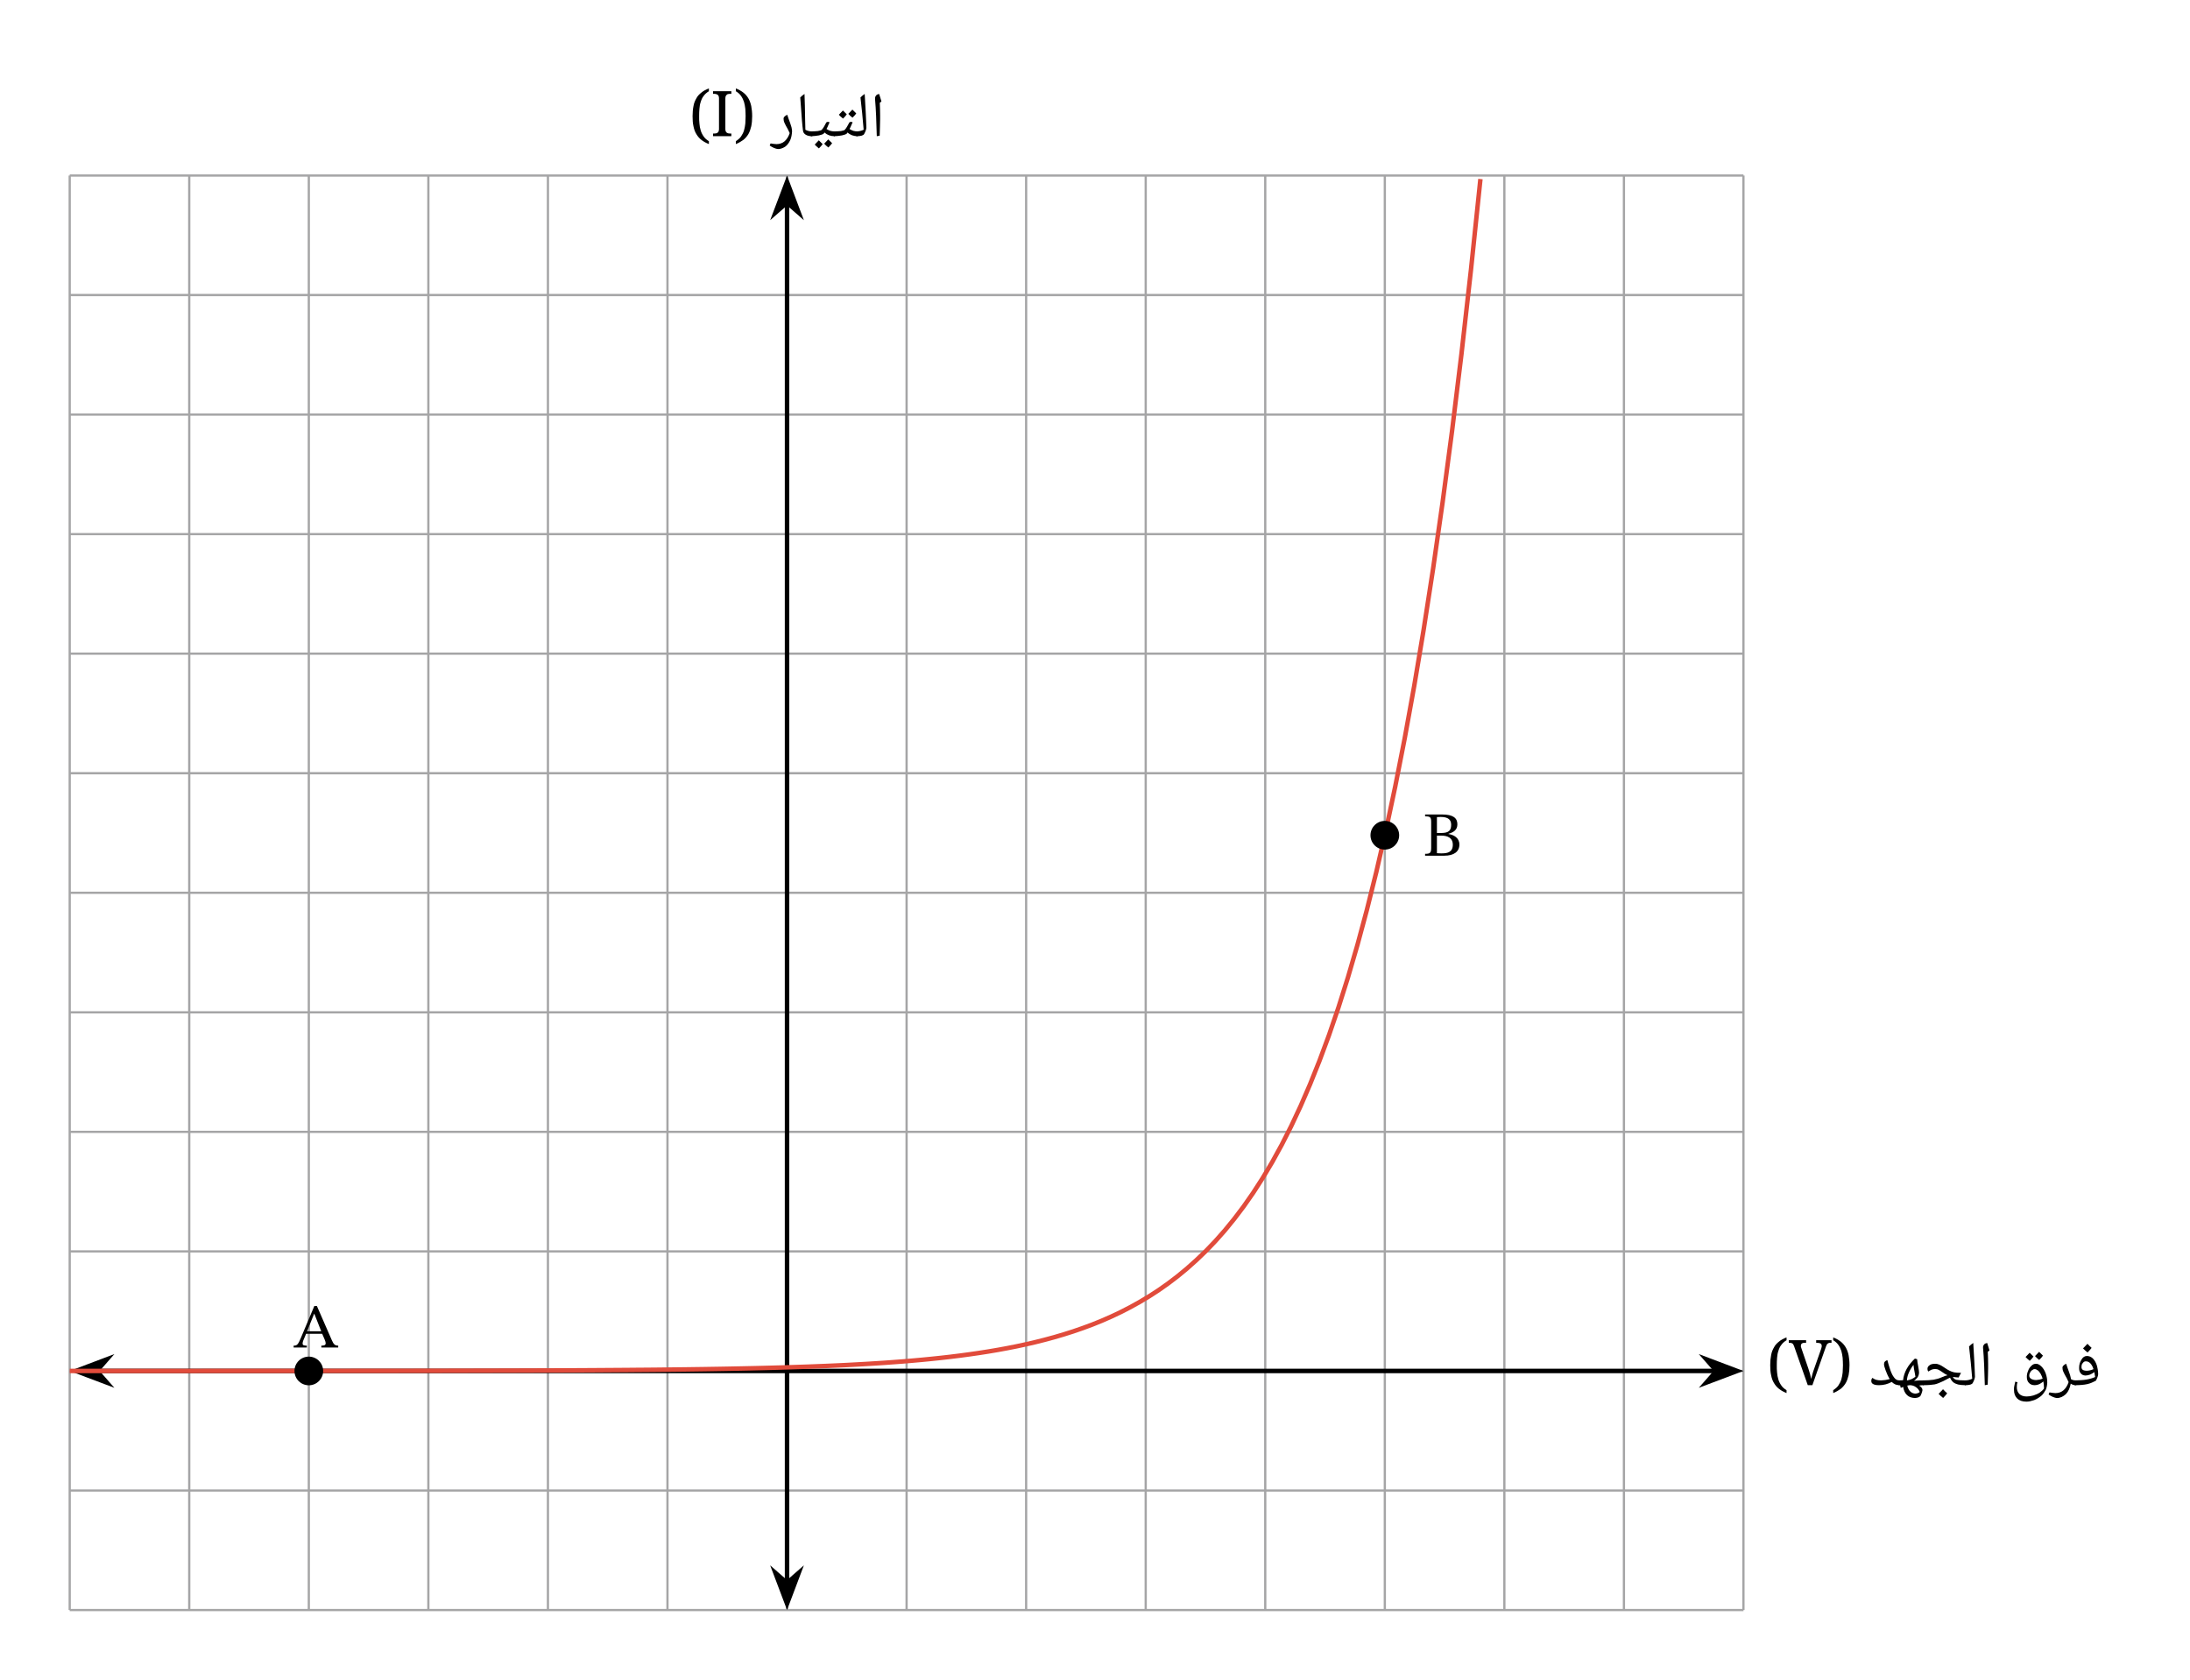 <svg xmlns="http://www.w3.org/2000/svg" width="519.427" height="398.44" viewBox="0 0 389.57 298.83" class="displayed_equation">
  <path d="M 123.984 123.964 L 3101.406 123.964 M 123.984 336.659 L 3101.406 336.659 M 123.984 549.316 L 3101.406 549.316 M 123.984 762.011 L 3101.406 762.011 M 123.984 974.667 L 3101.406 974.667 M 123.984 1187.362 L 3101.406 1187.362 M 123.984 1400.019 L 3101.406 1400.019 M 123.984 1612.714 L 3101.406 1612.714 M 123.984 1825.37 L 3101.406 1825.37 M 123.984 2038.066 L 3101.406 2038.066 M 123.984 2250.722 L 3101.406 2250.722 M 123.984 2463.417 L 3101.406 2463.417 M 123.984 2675.995 L 3101.406 2675.995 M 123.984 123.964 L 123.984 2676.073 M 336.641 123.964 L 336.641 2676.073 M 549.336 123.964 L 549.336 2676.073 M 761.992 123.964 L 761.992 2676.073 M 974.688 123.964 L 974.688 2676.073 M 1187.344 123.964 L 1187.344 2676.073 M 1400.039 123.964 L 1400.039 2676.073 M 1612.695 123.964 L 1612.695 2676.073 M 1825.352 123.964 L 1825.352 2676.073 M 2038.047 123.964 L 2038.047 2676.073 M 2250.703 123.964 L 2250.703 2676.073 M 2463.398 123.964 L 2463.398 2676.073 M 2676.055 123.964 L 2676.055 2676.073 M 2888.75 123.964 L 2888.75 2676.073 M 3101.328 123.964 L 3101.328 2676.073" transform="matrix(.1 0 0 -.1 0 298.83)" fill="none" stroke-width="3.985" stroke-linejoin="round" stroke="#a5a5a6" stroke-miterlimit="10" />
  <path d="M 173.945 549.316 L 3051.445 549.316" transform="matrix(.1 0 0 -.1 0 298.83)" fill="none" stroke-width="7.97" stroke-linejoin="round" stroke="#000" stroke-miterlimit="10" />
  <path d="M 13.531 243.898 L 19 245.961 L 17.195 243.898 L 19 241.832" />
  <path d="M 135.312 549.316 L 190 528.691 L 171.953 549.316 L 190 569.98 Z M 135.312 549.316" transform="matrix(.1 0 0 -.1 0 298.83)" fill="none" stroke-width="7.97" stroke="#000" stroke-miterlimit="10" />
  <path d="M 309.008 243.898 L 303.539 241.832 L 305.344 243.898 L 303.539 245.961" />
  <path d="M 3090.078 549.316 L 3035.391 569.98 L 3053.438 549.316 L 3035.391 528.691 Z M 3090.078 549.316" transform="matrix(.1 0 0 -.1 0 298.83)" fill="none" stroke-width="7.97" stroke="#000" stroke-miterlimit="10" />
  <path d="M 372.699 244.977 C 372.629 244.652 372.609 244.375 372.547 244.094 C 372.305 244.266 372.066 244.438 371.789 244.547 C 371.48 244.652 371.23 244.711 370.953 244.711 C 370.609 244.684 370.359 244.59 370.152 244.34 C 369.93 244.09 369.844 243.781 369.844 243.406 C 369.828 242.809 369.98 242.328 370.258 241.891 C 370.512 241.434 370.859 241.234 371.234 241.234 C 371.609 241.234 371.961 241.375 372.262 241.648 C 372.539 241.922 372.797 242.32 372.973 242.832 C 373.121 243.34 373.234 243.891 373.234 244.484 C 373.223 244.719 373.102 245.117 372.84 245.621 C 372.375 245.871 371.883 246.105 371.32 246.234 C 370.754 246.363 370.023 246.43 369.109 246.43 C 369.039 246.43 369.008 246.395 369.008 246.324 L 369.008 245.68 C 369.004 245.594 369.039 245.578 369.109 245.578 C 369.914 245.562 370.598 245.527 371.156 245.43 C 371.695 245.336 372.23 245.184 372.699 244.977 Z M 371.062 242.188 C 370.816 242.168 370.648 242.289 370.496 242.496 C 370.312 242.68 370.27 242.93 370.27 243.188 C 370.246 243.402 370.348 243.59 370.496 243.699 C 370.617 243.785 370.891 243.863 371.223 243.863 C 371.578 243.852 371.98 243.77 372.402 243.578 C 372.258 243.109 372.07 242.781 371.844 242.543 C 371.602 242.301 371.355 242.188 371.062 242.188 Z M 371.297 240.688 Z M 371.637 246.758 Z M 371.637 247.008 Z M 372.07 239.793 C 371.871 240.023 371.656 240.32 371.348 240.613 C 371 240.324 370.746 240.109 370.543 239.887 C 370.914 239.484 371.188 239.23 371.328 239.066 C 371.555 239.312 371.812 239.566 372.07 239.793 Z M 371.348 240.723 Z M 371.328 238.793 L 371.328 238.793" />
  <path d="M369.27 246.43C368.895 246.43 368.613 246.34 368.355 246.156 368.211 246.926 367.938 247.559 367.488 248.02 367.008 248.453 366.504 248.715 365.883 248.715 365.676 248.688 365.461 248.645 365.148 248.504 364.824 248.34 364.594 248.227 364.418 248.086L364.57 247.715C364.953 247.77 365.328 247.84 365.629 247.84 366.18 247.836 366.668 247.676 367.062 247.34 367.441 247.004 367.766 246.52 367.977 245.883 367.852 245.625 367.766 245.406 367.641 245.176 367.363 244.711 367.188 244.359 367.066 244.086 366.926 243.793 366.891 243.582 366.891 243.395 366.859 243.184 366.945 243.051 367.062 242.938 367.156 242.82 367.336 242.715 367.539 242.613 367.582 242.789 367.668 243.043 367.766 243.289 367.98 243.895 368.16 244.367 368.242 244.648 368.309 244.922 368.375 245.164 368.395 245.352 368.613 245.496 368.938 245.578 369.27 245.578 369.309 245.562 369.359 245.609 369.359 245.668L369.359 246.336C369.34 246.398 369.328 246.43 369.27 246.43zM366.996 242.066zM365.934 249.262L365.934 249.262M363.602 247C363.59 246.512 363.551 246.121 363.484 245.758L363.43 245.805C362.973 246.195 362.488 246.43 361.945 246.43 361.504 246.43 361.18 246.297 360.926 246.031 360.664 245.766 360.547 245.418 360.547 244.984 360.531 244.59 360.621 244.23 360.777 243.859 360.902 243.477 361.129 243.188 361.379 242.961 361.602 242.727 361.875 242.625 362.129 242.625 362.473 242.594 362.82 242.781 363.141 243.102 363.449 243.395 363.719 243.832 363.902 244.344 364.086 244.852 364.18 245.398 364.18 245.969 364.152 246.43 364.086 246.879 363.898 247.277 363.68 247.664 363.441 248.035 363.09 248.344 362.707 248.648 362.32 248.902 361.844 249.086 361.355 249.25 360.914 249.359 360.48 249.359 359.754 249.352 359.234 249.176 358.844 248.809 358.441 248.414 358.262 247.922 358.262 247.258 358.242 247.031 358.273 246.836 358.301 246.645 358.328 246.449 358.387 246.176 358.48 245.805L358.891 245.906C358.777 246.207 358.766 246.5 358.766 246.703 358.742 247.238 358.914 247.695 359.215 247.992 359.508 248.27 359.941 248.438 360.508 248.438 360.895 248.434 361.301 248.379 361.715 248.258 362.121 248.129 362.5 247.969 362.836 247.75 363.156 247.527 363.426 247.281 363.602 247zM361.953 243.574C361.781 243.559 361.645 243.633 361.496 243.75 361.312 243.859 361.219 244.012 361.121 244.188 361.02 244.344 360.977 244.523 360.977 244.672 360.953 244.93 361.086 245.152 361.301 245.297 361.516 245.422 361.82 245.516 362.215 245.516 362.594 245.488 362.98 245.43 363.359 245.254 363.238 244.914 363.133 244.625 362.977 244.363 362.797 244.09 362.652 243.902 362.469 243.773 362.262 243.625 362.113 243.574 361.953 243.574zM361.906 242.078zM357.871 249.367zM360.754 249.906zM361.727 241.332C361.582 241.547 361.371 241.805 361.062 242.098 360.707 241.805 360.48 241.602 360.32 241.414 360.512 241.203 360.758 240.98 361.043 240.66 361.117 240.742 361.359 240.977 361.727 241.332zM363.414 241.172C363.273 241.383 363.055 241.652 362.742 241.938 362.41 241.684 362.18 241.457 362.004 241.25 362.082 241.172 362.324 240.926 362.727 240.496 362.805 240.57 363.043 240.816 363.414 241.172zM361.906 242.207zM361.852 240.223zM361.906 242.098L361.906 242.098M353.66 242.699L353.66 243.398C353.641 244.098 353.637 245.102 353.586 246.336L353.07 246.43C353 243.812 352.922 241.641 352.766 239.91L352.758 239.77C352.738 239.52 352.816 239.344 352.938 239.203 353.043 239.039 353.242 238.969 353.496 238.914 353.477 238.934 353.52 239.008 353.531 239.047 353.531 239.082 353.664 239.484 353.898 240.242L353.594 240.5 353.602 240.555C353.641 241.352 353.66 242.074 353.66 242.699zM353.266 238.367zM353.371 247.008L353.371 247.008M349.59 246.43C349.492 246.43 349.492 246.398 349.492 246.336L349.492 245.668C349.461 245.594 349.523 245.578 349.59 245.578 350.012 245.562 350.453 245.477 350.832 245.281 350.668 243.281 350.488 241.383 350.266 239.539 350.461 239.316 350.734 239.113 351.016 238.914 351.047 239.688 351.113 240.773 351.195 242.082 351.234 243.156 351.309 244.121 351.316 244.922 351.312 245.016 351.281 245.215 351.203 245.426 351.129 245.605 351.035 245.84 350.922 246.039 350.781 246.297 350.344 246.43 349.59 246.43zM350.484 238.367zM350.945 246.758zM350.945 247.008L350.945 247.008" />
  <path d="M 342.102 246.43 C 342.039 246.43 342.008 246.398 342.008 246.336 L 342.008 245.668 C 342.004 245.594 342.039 245.578 342.102 245.578 C 342.801 245.562 343.406 245.539 343.922 245.461 C 344.43 245.371 344.898 245.25 345.312 245.062 C 345.789 244.84 346.164 244.719 346.43 244.664 C 346.129 244.516 345.855 244.355 345.574 244.148 C 345.258 243.93 345.039 243.781 344.844 243.691 C 344.633 243.582 344.453 243.559 344.262 243.559 C 343.883 243.547 343.582 243.648 343.297 243.832 L 343.035 243.996 C 342.914 243.863 342.871 243.742 342.871 243.559 C 342.848 243.27 342.996 243.051 343.242 242.883 C 343.477 242.691 343.816 242.625 344.223 242.625 C 344.453 242.594 344.703 242.672 344.941 242.762 C 345.164 242.844 345.461 243.012 345.785 243.234 C 346.145 243.5 346.504 243.703 346.773 243.84 C 347.023 243.973 347.324 244.078 347.602 244.141 C 347.879 244.199 348.289 244.23 348.84 244.23 L 348.41 245.062 C 348.051 245.031 347.734 245.012 347.453 244.965 L 347.383 244.969 L 347.426 245.039 C 347.551 245.258 347.754 245.402 348.016 245.473 C 348.273 245.527 348.824 245.578 349.648 245.578 C 349.695 245.562 349.746 245.609 349.746 245.668 L 349.746 246.336 C 349.73 246.398 349.715 246.43 349.648 246.43 C 349.078 246.426 348.645 246.383 348.305 246.305 C 347.965 246.199 347.691 246.098 347.477 245.922 C 347.234 245.719 347.062 245.477 346.887 245.094 L 346.594 245.227 L 345.676 245.707 C 345.094 245.969 344.613 246.188 344.164 246.285 C 343.691 246.363 343.027 246.43 342.102 246.43 Z M 345.719 242.078 Z M 345.664 246.758 Z M 345.664 247.008 Z M 346.379 247.883 C 346.176 248.113 345.965 248.406 345.656 248.703 C 345.316 248.426 345.066 248.207 344.852 247.969 C 345.172 247.629 345.449 247.367 345.633 247.148 C 345.883 247.422 346.141 247.672 346.379 247.883 Z M 345.629 247.969 Z M 345.633 247.039 Z M 345.656 248.812 Z M 345.633 246.875 L 345.633 246.875" />
  <path d="M 341.355 246.508 C 341.512 246.559 341.68 246.699 341.801 246.852 C 341.922 246.996 341.984 247.152 341.984 247.301 C 341.957 247.383 341.934 247.594 341.832 247.863 C 341.719 248.121 341.652 248.301 341.602 248.367 C 341.508 248.457 341.371 248.551 341.195 248.617 C 340.988 248.652 340.844 248.715 340.66 248.715 C 340.059 248.688 339.605 248.543 339.242 248.199 C 338.859 247.832 338.645 247.367 338.543 246.73 L 338.117 246.91 L 337.996 246.418 L 337.801 246.43 C 337.738 246.43 337.707 246.398 337.707 246.336 L 337.707 245.668 C 337.703 245.594 337.738 245.578 337.801 245.578 L 338.312 245.559 L 338.531 245.543 C 338.676 244.148 339.387 242.871 340.633 241.695 L 341.031 241.805 C 341.047 242.117 341.121 242.582 341.23 243.121 C 341.312 243.594 341.371 243.98 341.371 244.191 C 341.348 244.5 341.281 244.812 341.094 245.066 C 340.879 245.309 340.699 245.52 340.457 245.656 L 340.703 245.637 C 341.098 245.594 341.574 245.578 342.133 245.578 C 342.203 245.562 342.258 245.613 342.258 245.691 L 342.258 246.309 C 342.238 246.363 342.215 246.43 342.133 246.43 C 341.836 246.43 341.59 246.457 341.355 246.508 Z M 340.727 244.926 L 340.633 244.363 C 340.48 243.641 340.406 243.137 340.383 242.812 C 339.941 243.371 339.68 243.902 339.508 244.324 C 339.336 244.715 339.238 245.168 339.211 245.586 C 339.473 245.539 339.742 245.484 340.008 245.367 C 340.27 245.238 340.512 245.105 340.727 244.926 Z M 340.754 247.93 C 340.863 247.895 341.016 247.902 341.156 247.848 C 341.281 247.789 341.414 247.723 341.496 247.633 C 341.371 247.309 341.18 247.027 340.836 246.789 C 340.477 246.531 340.113 246.43 339.715 246.43 C 339.648 246.43 339.508 246.453 339.277 246.496 C 339.367 246.953 339.578 247.336 339.836 247.57 C 340.078 247.797 340.395 247.93 340.754 247.93 Z M 340.371 241.148 Z M 340.641 249.262 L 340.641 249.262" />
  <path d="M337.898 246.43C337.562 246.43 337.332 246.379 337.109 246.277 336.883 246.16 336.688 246.031 336.516 245.852 335.82 246.23 335.07 246.43 334.25 246.43 333.777 246.43 333.453 246.367 333.227 246.242 332.988 246.117 332.883 245.945 332.883 245.719 332.855 245.449 332.949 245.281 333.078 245.129 333.238 245.25 333.48 245.395 333.719 245.469 333.949 245.527 334.254 245.578 334.605 245.578 335.07 245.562 335.59 245.5 336.152 245.34 335.852 244.84 335.629 244.336 335.434 243.809 335.227 243.258 335.141 242.918 335.141 242.711 335.129 242.32 335.34 242.098 335.734 241.969 335.875 242.516 336.023 243 336.148 243.383 336.258 243.75 336.387 244.078 336.496 244.316 336.57 244.527 336.734 244.781 336.887 245 337.012 245.195 337.195 245.367 337.352 245.453 337.492 245.527 337.691 245.578 337.898 245.578 337.93 245.562 337.996 245.609 337.996 245.668L337.996 246.336C337.965 246.398 337.965 246.43 337.898 246.43zM335.027 241.422zM335.176 246.758zM335.176 247.008L335.176 247.008M327.836 242.867C327.824 242.414 327.816 241.988 327.781 241.555 327.719 241.117 327.668 240.715 327.547 240.332 327.414 239.945 327.254 239.594 327.023 239.266 326.789 238.93 326.488 238.664 326.102 238.43L326.102 237.93C326.617 238.133 327.062 238.379 327.43 238.668 327.785 238.945 328.094 239.301 328.328 239.699 328.551 240.074 328.73 240.559 328.84 241.078 328.934 241.586 329 242.195 329 242.867 329 243.527 328.945 244.141 328.84 244.664 328.715 245.176 328.559 245.652 328.328 246.051 328.086 246.445 327.797 246.797 327.43 247.09 327.051 247.359 326.617 247.625 326.102 247.828L326.102 247.316C326.488 247.055 326.797 246.805 327.023 246.477 327.246 246.137 327.43 245.797 327.547 245.41 327.652 244.996 327.746 244.613 327.781 244.18 327.789 243.73 327.836 243.312 327.836 242.867M321.578 246.43L319.141 239.492C319.09 239.355 319.059 239.277 319.008 239.203 318.961 239.102 318.906 239.062 318.844 239.02 318.77 238.945 318.715 238.945 318.633 238.93 318.539 238.875 318.457 238.898 318.348 238.898L318.199 238.898 318.199 238.43 321.281 238.43 321.281 238.898 321.023 238.898C320.789 238.875 320.629 238.945 320.516 239.031 320.398 239.117 320.352 239.25 320.352 239.438 320.332 239.496 320.359 239.562 320.371 239.629 320.367 239.66 320.414 239.77 320.441 239.852L321.688 243.492C321.773 243.805 321.902 244.145 321.984 244.457 322.035 244.762 322.137 245.059 322.199 245.328 322.227 245.059 322.328 244.773 322.406 244.469 322.484 244.152 322.594 243.84 322.719 243.492L323.969 239.93C323.977 239.805 324.02 239.75 324.039 239.668 324.047 239.57 324.066 239.508 324.066 239.445 324.047 239.25 324.004 239.117 323.883 239.031 323.734 238.945 323.574 238.898 323.328 238.898L323.07 238.898 323.07 238.43 325.801 238.43 325.801 238.898 325.59 238.898C325.449 238.875 325.383 238.91 325.305 238.934 325.227 238.953 325.156 239 325.094 239.062 324.996 239.117 324.969 239.215 324.914 239.328 324.855 239.406 324.801 239.59 324.738 239.77L322.398 246.43 321.578 246.43M316.066 242.867C316.043 243.297 316.082 243.75 316.117 244.18 316.148 244.598 316.23 245.023 316.348 245.41 316.449 245.77 316.641 246.152 316.871 246.477 317.078 246.789 317.414 247.086 317.801 247.316L317.801 247.828C317.281 247.625 316.84 247.379 316.469 247.09 316.078 246.777 315.805 246.453 315.57 246.051 315.312 245.645 315.164 245.188 315.059 244.664 314.934 244.129 314.898 243.539 314.898 242.867 314.898 242.184 314.953 241.602 315.059 241.078 315.148 240.543 315.336 240.098 315.57 239.699 315.781 239.277 316.105 238.957 316.469 238.668 316.812 238.367 317.281 238.133 317.801 237.93L317.801 238.43C317.414 238.664 317.102 238.941 316.871 239.266 316.617 239.578 316.465 239.945 316.348 240.332 316.215 240.715 316.152 241.125 316.117 241.555 316.078 241.98 316.066 242.426 316.066 242.867" />
  <path d="M 1400.039 173.964 L 1400.039 2626.113" transform="matrix(.1 0 0 -.1 0 298.83)" fill="none" stroke-width="7.97" stroke-linejoin="round" stroke="#000" stroke-miterlimit="10" />
  <path d="M 140.004 285.297 L 142.066 279.828 L 140.004 281.633 L 137.938 279.828" />
  <path d="M 1400.039 135.331 L 1420.664 190.019 L 1400.039 171.972 L 1379.375 190.019 Z M 1400.039 135.331" transform="matrix(.1 0 0 -.1 0 298.83)" fill="none" stroke-width="7.97" stroke="#000" stroke-miterlimit="10" />
  <path d="M 140.004 32.355 L 137.938 37.824 L 140.004 36.02 L 142.066 37.824" />
  <path d="M 1400.039 2664.745 L 1379.375 2610.058 L 1400.039 2628.105 L 1420.664 2610.058 Z M 1400.039 2664.745" transform="matrix(.1 0 0 -.1 0 298.83)" fill="none" stroke-width="7.97" stroke="#000" stroke-miterlimit="10" />
  <path d="M156.562 20.5L156.562 21.199C156.539 21.898 156.535 22.902 156.484 24.137L155.969 24.23C155.898 21.613 155.82 19.438 155.664 17.711L155.66 17.57C155.641 17.32 155.719 17.145 155.836 17.004 155.941 16.84 156.141 16.766 156.398 16.715 156.375 16.734 156.418 16.809 156.43 16.848 156.43 16.883 156.562 17.285 156.797 18.043L156.496 18.301 156.504 18.355C156.539 19.148 156.562 19.871 156.562 20.5zM156.168 16.168zM156.273 24.809L156.273 24.809M152.391 24.23C152.293 24.23 152.289 24.199 152.289 24.137L152.289 23.469C152.262 23.395 152.324 23.379 152.391 23.379 152.812 23.359 153.254 23.277 153.633 23.082 153.469 21.082 153.289 19.184 153.066 17.34 153.262 17.117 153.531 16.914 153.816 16.715 153.848 17.488 153.914 18.574 153.996 19.883 154.035 20.957 154.105 21.922 154.117 22.723 154.109 22.816 154.078 23.016 154.004 23.227 153.93 23.402 153.836 23.641 153.723 23.84 153.582 24.098 153.145 24.23 152.391 24.23zM153.285 16.168zM153.746 24.559zM153.746 24.809L153.746 24.809" />
  <path d="M 151.391 21.684 C 151.465 21.664 151.586 21.711 151.664 21.77 C 151.508 22.078 151.41 22.363 151.309 22.582 C 151.203 22.785 151.145 22.926 151.121 22.949 C 151.367 23.105 151.609 23.223 151.828 23.285 C 152.035 23.328 152.277 23.379 152.535 23.379 C 152.586 23.359 152.629 23.406 152.629 23.469 L 152.629 24.137 C 152.617 24.195 152.598 24.23 152.535 24.23 C 151.836 24.23 151.254 24.012 150.762 23.578 L 150.582 23.82 C 150.477 23.875 150.234 23.992 149.77 24.09 C 149.281 24.164 148.848 24.23 148.398 24.23 C 148.34 24.23 148.305 24.199 148.305 24.137 L 148.305 23.469 C 148.305 23.395 148.34 23.379 148.398 23.379 C 148.863 23.359 149.258 23.355 149.578 23.316 C 149.875 23.246 150.129 23.211 150.262 23.113 C 150.375 22.992 150.59 22.723 150.852 22.223 L 151.047 21.859 C 151.098 21.73 151.227 21.684 151.391 21.684 Z M 150.824 21.137 Z M 150.516 24.559 Z M 150.516 24.809 Z M 150.629 20.332 C 150.48 20.547 150.27 20.805 149.965 21.098 C 149.605 20.805 149.379 20.602 149.219 20.414 C 149.41 20.203 149.656 19.98 149.941 19.66 C 150.016 19.742 150.258 19.977 150.629 20.332 Z M 152.316 20.176 C 152.172 20.383 151.953 20.652 151.645 20.938 C 151.312 20.684 151.078 20.461 150.906 20.25 C 150.984 20.172 151.227 19.926 151.629 19.496 C 151.703 19.57 151.945 19.816 152.316 20.176 Z M 150.805 21.207 Z M 150.754 19.223 Z M 150.805 21.098 L 150.805 21.098" />
  <path d="M 147.293 21.684 C 147.363 21.664 147.484 21.711 147.566 21.77 C 147.406 22.078 147.312 22.363 147.211 22.582 C 147.105 22.785 147.047 22.926 147.023 22.949 C 147.27 23.105 147.512 23.223 147.727 23.285 C 147.934 23.328 148.18 23.379 148.434 23.379 C 148.484 23.359 148.527 23.406 148.527 23.469 L 148.527 24.137 C 148.52 24.195 148.496 24.23 148.434 24.23 C 147.734 24.23 147.156 24.012 146.664 23.578 L 146.484 23.82 C 146.379 23.875 146.137 23.992 145.672 24.09 C 145.184 24.164 144.75 24.23 144.301 24.23 C 144.238 24.23 144.207 24.199 144.207 24.137 L 144.207 23.469 C 144.203 23.395 144.238 23.379 144.301 23.379 C 144.762 23.359 145.156 23.355 145.477 23.316 C 145.773 23.246 146.027 23.211 146.164 23.113 C 146.273 22.992 146.492 22.723 146.75 22.223 L 146.945 21.859 C 146.996 21.73 147.129 21.684 147.293 21.684 Z M 146.723 21.137 Z M 146.418 24.559 Z M 146.418 24.809 Z M 146.336 25.637 C 146.188 25.848 145.98 26.105 145.672 26.402 C 145.312 26.109 145.09 25.902 144.93 25.719 C 145.117 25.508 145.367 25.285 145.652 24.965 C 145.699 25.02 145.945 25.258 146.336 25.637 Z M 148.023 25.477 C 147.883 25.672 147.664 25.941 147.352 26.238 C 147.012 25.977 146.781 25.75 146.613 25.555 C 146.777 25.391 147.023 25.148 147.336 24.801 C 147.391 24.848 147.633 25.098 148.023 25.477 Z M 146.484 25.668 Z M 146.461 24.801 Z M 146.492 26.512 L 146.492 26.512" />
  <path d="M144.523 23.469L144.523 24.137C144.516 24.195 144.492 24.23 144.43 24.23 143.98 24.23 143.625 24.145 143.336 23.973 143.031 23.781 142.883 23.559 142.844 23.258 142.711 22.293 142.598 20.824 142.465 18.832L142.352 17.34C142.543 17.125 142.812 16.922 143.109 16.715 143.156 17.824 143.199 19.465 143.227 21.543L143.266 23.086C143.594 23.262 144.004 23.379 144.43 23.379 144.484 23.359 144.523 23.406 144.523 23.469zM142.77 16.168zM143.441 24.809L143.441 24.809M138.383 26.516C138.176 26.488 137.961 26.445 137.648 26.305 137.324 26.141 137.094 26.027 136.918 25.887L137.07 25.516C137.453 25.57 137.828 25.641 138.129 25.641 138.68 25.637 139.168 25.473 139.562 25.141 139.941 24.805 140.266 24.32 140.477 23.684 140.352 23.426 140.266 23.207 140.141 22.977 139.863 22.508 139.688 22.16 139.566 21.887 139.426 21.594 139.391 21.383 139.391 21.195 139.359 20.984 139.445 20.852 139.562 20.738 139.656 20.621 139.836 20.516 140.039 20.414 140.082 20.59 140.168 20.844 140.266 21.094 140.34 21.32 140.453 21.598 140.547 21.859 140.629 22.109 140.727 22.379 140.793 22.629 140.832 22.883 140.898 23.117 140.898 23.328 140.867 23.875 140.789 24.445 140.566 24.945 140.324 25.438 140.047 25.828 139.66 26.102 139.254 26.355 138.848 26.516 138.383 26.516zM139.336 19.867zM138.414 27.062L138.414 27.062M132.633 20.668C132.621 20.215 132.617 19.789 132.582 19.355 132.52 18.914 132.469 18.516 132.348 18.133 132.215 17.746 132.055 17.391 131.824 17.066 131.59 16.73 131.289 16.465 130.898 16.23L130.898 15.73C131.418 15.934 131.859 16.18 132.227 16.469 132.586 16.742 132.895 17.102 133.129 17.5 133.352 17.875 133.527 18.359 133.637 18.879 133.734 19.383 133.801 19.996 133.801 20.668 133.801 21.328 133.746 21.938 133.637 22.465 133.516 22.977 133.359 23.449 133.129 23.852 132.887 24.246 132.598 24.598 132.227 24.891 131.852 25.16 131.418 25.426 130.898 25.629L130.898 25.117C131.289 24.855 131.598 24.605 131.824 24.277 132.047 23.938 132.23 23.598 132.348 23.211 132.453 22.797 132.547 22.414 132.582 21.98 132.59 21.531 132.633 21.113 132.633 20.668M126.84 24.23L126.84 23.762 126.98 23.762C127.082 23.75 127.23 23.75 127.34 23.734 127.438 23.715 127.547 23.676 127.633 23.621 127.703 23.531 127.781 23.48 127.828 23.379 127.867 23.254 127.898 23.129 127.898 22.953L127.898 17.504C127.898 17.305 127.875 17.191 127.828 17.086 127.773 16.961 127.715 16.898 127.633 16.84 127.539 16.781 127.449 16.746 127.34 16.727 127.215 16.676 127.109 16.699 126.98 16.699L126.84 16.699 126.84 16.23 130.098 16.23 130.098 16.699 129.953 16.699C129.809 16.676 129.711 16.711 129.594 16.727 129.449 16.715 129.387 16.785 129.305 16.84 129.219 16.895 129.156 16.977 129.105 17.086 129.055 17.172 129.031 17.328 129.031 17.504L129.031 22.953C129.023 23.121 129.059 23.27 129.105 23.379 129.152 23.469 129.223 23.562 129.305 23.621 129.383 23.648 129.484 23.715 129.594 23.734 129.676 23.75 129.828 23.762 129.953 23.762L130.098 23.762 130.098 24.23 126.84 24.23M124.367 20.668C124.344 21.098 124.383 21.551 124.418 21.98 124.445 22.398 124.527 22.824 124.648 23.211 124.75 23.57 124.941 23.953 125.172 24.277 125.379 24.59 125.715 24.887 126.102 25.117L126.102 25.629C125.582 25.426 125.137 25.18 124.77 24.891 124.379 24.578 124.105 24.254 123.871 23.852 123.613 23.445 123.465 22.988 123.359 22.465 123.234 21.93 123.199 21.34 123.199 20.668 123.199 19.984 123.254 19.402 123.359 18.879 123.445 18.344 123.637 17.898 123.871 17.5 124.078 17.078 124.402 16.758 124.77 16.469 125.113 16.168 125.582 15.934 126.102 15.73L126.102 16.23C125.715 16.465 125.402 16.742 125.172 17.066 124.914 17.379 124.766 17.746 124.648 18.133 124.512 18.516 124.453 18.926 124.418 19.355 124.379 19.781 124.367 20.227 124.367 20.668" />
  <path d="M 123.984 549.316 L 225.039 549.316 L 241.875 549.355 L 342.93 549.355 L 359.766 549.394 L 477.656 549.394 L 494.492 549.433 L 545.039 549.433 L 561.875 549.472 L 612.383 549.472 L 629.258 549.511 L 662.93 549.511 L 679.766 549.55 L 696.602 549.55 L 713.438 549.589 L 730.312 549.589 L 763.984 549.667 L 780.82 549.667 L 814.492 549.745 L 831.367 549.784 L 915.547 549.98 L 932.422 550.058 L 949.258 550.097 L 966.094 550.175 L 982.93 550.214 L 1016.602 550.37 L 1033.477 550.487 L 1050.312 550.566 L 1117.656 551.034 L 1134.531 551.191 L 1151.367 551.308 L 1168.203 551.464 L 1218.711 552.05 L 1235.586 552.284 L 1252.422 552.519 L 1286.094 553.066 L 1302.93 553.378 L 1336.602 554.081 L 1353.477 554.472 L 1370.312 554.902 L 1387.148 555.37 L 1403.984 555.878 L 1420.859 556.425 L 1437.695 556.972 L 1471.367 558.3 L 1488.203 559.042 L 1505.039 559.823 L 1521.875 560.722 L 1538.711 561.659 L 1555.586 562.675 L 1572.422 563.769 L 1589.258 564.98 L 1606.094 566.23 L 1622.93 567.636 L 1639.805 569.159 L 1656.641 570.8 L 1673.477 572.558 L 1690.312 574.472 L 1707.148 576.542 L 1723.984 578.808 L 1740.859 581.23 L 1757.695 583.847 L 1774.531 586.698 L 1791.367 589.784 L 1808.203 593.105 L 1825.039 596.737 L 1841.875 600.605 L 1858.711 604.862 L 1875.586 609.433 L 1892.422 614.394 L 1909.258 619.745 L 1926.094 625.566 L 1942.969 631.816 L 1959.805 638.612 L 1976.641 645.995 L 1993.477 653.964 L 2010.312 662.597 L 2027.148 671.933 L 2043.984 682.011 L 2060.859 692.948 L 2077.695 704.784 L 2094.531 717.597 L 2111.367 731.464 L 2128.203 746.503 L 2145.039 762.675 L 2161.914 780.253 L 2178.75 799.277 L 2195.586 819.902 L 2212.422 842.167 L 2229.258 866.308 L 2246.094 892.441 L 2262.969 920.722 L 2279.805 951.308 L 2296.641 984.433 L 2313.477 1020.292 L 2330.312 1059.12 L 2347.148 1101.112 L 2364.023 1146.581 L 2380.859 1195.8 L 2397.695 1249.081 L 2414.531 1306.737 L 2431.367 1369.159 L 2448.203 1436.737 L 2465.078 1509.862 L 2481.914 1589.042 L 2498.75 1674.706 L 2515.586 1767.441 L 2532.422 1867.831 L 2549.258 1976.503 L 2566.094 2094.12 L 2582.969 2221.386 L 2599.805 2359.159 L 2616.641 2508.339 L 2633.477 2669.784" transform="matrix(.1 0 0 -.1 0 298.83)" fill="none" stroke-width="7.97" stroke-linejoin="round" stroke="#e14b3b" stroke-miterlimit="10" />
  <path d="M57.484 243.898C57.484 242.488 56.34 241.348 54.934 241.348 53.523 241.348 52.383 242.488 52.383 243.898 52.383 245.305 53.523 246.449 54.934 246.449 56.34 246.449 57.484 245.305 57.484 243.898zM60.164 239.73L60.164 239.395C59.562 239.395 59.34 239.141 59.016 238.402L56.371 232.344 55.914 232.344 53.551 237.945C53.016 239.219 52.859 239.395 52.234 239.395L52.234 239.73 54.578 239.73 54.578 239.395C54.051 239.395 53.828 239.328 53.828 239.016 53.828 238.816 53.883 238.648 53.953 238.469L54.453 237.285 57.309 237.285 57.746 238.289C57.891 238.625 57.934 238.828 57.934 238.984 57.934 239.375 57.5 239.395 57.164 239.395L57.164 239.73zM57.141 236.84L54.621 236.84 55.883 233.719 55.914 233.719 57.141 236.84M248.891 148.594C248.891 147.188 247.746 146.043 246.34 146.043 244.93 146.043 243.789 147.188 243.789 148.594 243.789 150.004 244.93 151.145 246.34 151.145 247.746 151.145 248.891 150.004 248.891 148.594zM257.664 148.324C258.59 148.078 259.246 147.633 259.246 146.641 259.246 145.535 258.5 144.898 256.516 144.898L253.504 144.898 253.504 145.234C254.406 145.234 254.586 145.359 254.586 146.25L254.586 150.812C254.586 151.738 254.406 151.895 253.504 151.895L253.504 152.23 256.938 152.23C258.602 152.23 259.605 151.527 259.605 150.254 259.605 149.039 258.609 148.527 257.664 148.371zM255.609 148.191L255.609 145.367C255.832 145.348 256.066 145.336 256.281 145.336 257.641 145.336 258.141 145.859 258.141 146.73 258.141 147.746 257.719 148.191 256.367 148.191zM255.609 148.66L256.391 148.66C257.43 148.66 258.434 149.008 258.434 150.277 258.434 151.695 257.371 151.816 256.414 151.816 256.145 151.816 255.879 151.809 255.609 151.781L255.609 148.66" />
</svg>